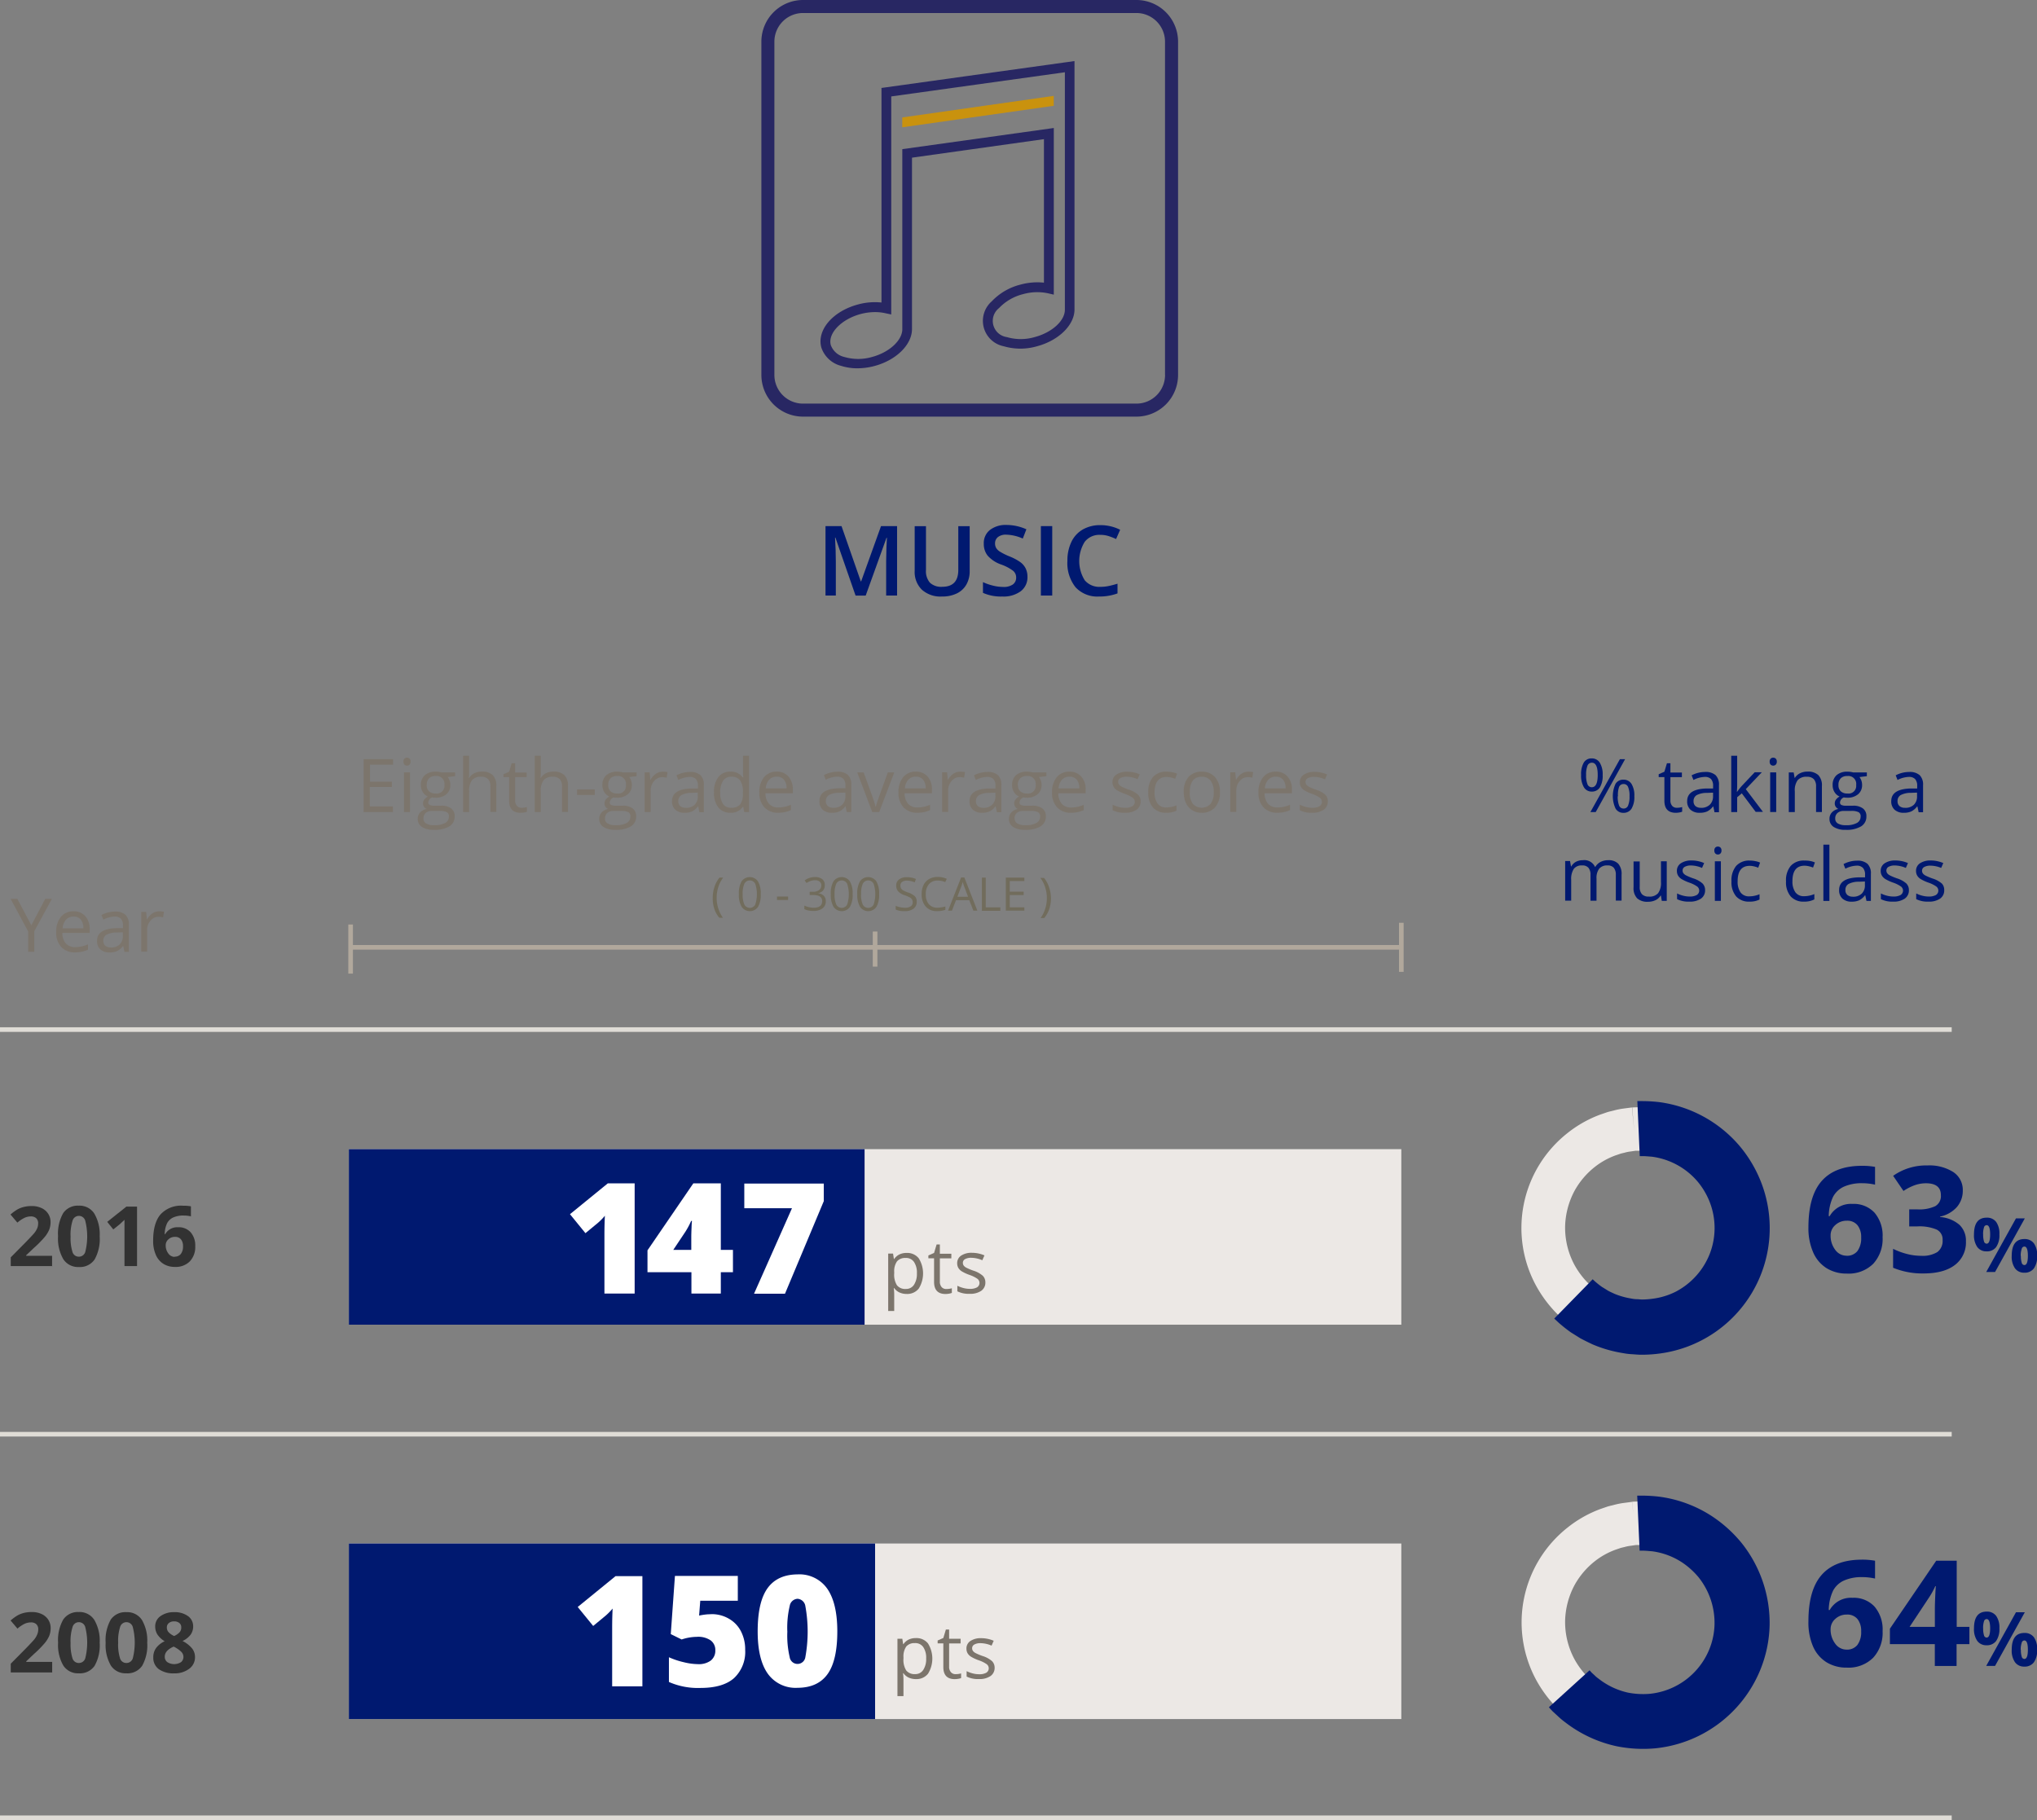 <svg id="Layer_1" data-name="Layer 1" xmlns="http://www.w3.org/2000/svg" width="439.97" height="393.18" viewBox="0 0 439.97 393.18"><rect x="0" y="0" width="439.97" height="393.18" fill="#808080" stroke="none"/><defs><style>.cls-1{fill:#001970;}.cls-2{fill:#7c756c;}.cls-3{fill:#323232;}.cls-4{fill:#ece8e5;}.cls-5{fill:#716c5c;}.cls-6,.cls-7{fill:none;stroke-miterlimit:10;}.cls-6{stroke:#b1a89c;}.cls-7{stroke:#dfdcd6;}.cls-8{fill:#282763;}.cls-9{fill:#c9920e;}.cls-10{fill:#fff;}</style></defs><title>homepage-feature-left</title><path class="cls-1" d="M184.79,128.65l-4.35-12.52h-0.08q0.17,2.79.17,5.23v7.29h-2.23v-15h3.46l4.16,11.93H186l4.29-11.93h3.47v15h-2.36v-7.41q0-1.12.06-2.91t0.1-2.17h-0.08l-4.5,12.5h-2.16Z"/><path class="cls-1" d="M209.44,113.66v9.7a5.76,5.76,0,0,1-.71,2.91,4.75,4.75,0,0,1-2.06,1.92,7.16,7.16,0,0,1-3.22.67,6,6,0,0,1-4.34-1.48,5.34,5.34,0,0,1-1.55-4.06v-9.66H200v9.48a3.79,3.79,0,0,0,.86,2.74,3.55,3.55,0,0,0,2.65.88q3.47,0,3.47-3.64v-9.46h2.45Z"/><path class="cls-1" d="M221.92,124.58a3.77,3.77,0,0,1-1.45,3.14,6.29,6.29,0,0,1-4,1.14,9.52,9.52,0,0,1-4.16-.79v-2.32a11.32,11.32,0,0,0,2.18.76,9.24,9.24,0,0,0,2.15.28,3.42,3.42,0,0,0,2.15-.55,1.81,1.81,0,0,0,.69-1.49,1.86,1.86,0,0,0-.64-1.43,9.57,9.57,0,0,0-2.62-1.38,6.94,6.94,0,0,1-2.89-1.9,4,4,0,0,1-.84-2.56,3.59,3.59,0,0,1,1.33-3,5.53,5.53,0,0,1,3.58-1.08,10.51,10.51,0,0,1,4.29.94l-0.78,2a9.36,9.36,0,0,0-3.57-.84,2.74,2.74,0,0,0-1.8.52,1.7,1.7,0,0,0-.62,1.37,1.93,1.93,0,0,0,.25,1,2.51,2.51,0,0,0,.81.78,13.7,13.7,0,0,0,2,1,11.11,11.11,0,0,1,2.42,1.28,3.77,3.77,0,0,1,1.13,1.34A4,4,0,0,1,221.92,124.58Z"/><path class="cls-1" d="M224.82,128.65v-15h2.45v15h-2.45Z"/><path class="cls-1" d="M237.61,115.54a4,4,0,0,0-3.32,1.5,7.86,7.86,0,0,0,0,8.31,4.11,4.11,0,0,0,3.37,1.42,8.82,8.82,0,0,0,1.85-.19q0.89-.19,1.86-0.49v2.1a11.25,11.25,0,0,1-4,.67,6.39,6.39,0,0,1-5.06-2,8.34,8.34,0,0,1-1.76-5.71,9.21,9.21,0,0,1,.86-4.09,6.11,6.11,0,0,1,2.48-2.69,7.49,7.49,0,0,1,3.8-.93,9.44,9.44,0,0,1,4.25,1l-0.88,2a13.13,13.13,0,0,0-1.6-.63A5.79,5.79,0,0,0,237.61,115.54Z"/><path class="cls-2" d="M84.91,175.42H78.54V164h6.37v1.18h-5v3.68h4.73V170H79.87v4.2h5v1.19Z"/><path class="cls-2" d="M87.14,164.53a0.86,0.86,0,0,1,.22-0.65,0.81,0.81,0,0,1,1.09,0,0.84,0.84,0,0,1,.23.65,0.86,0.86,0,0,1-.23.65,0.76,0.76,0,0,1-.54.21,0.75,0.75,0,0,1-.55-0.21A0.88,0.88,0,0,1,87.14,164.53Zm1.41,10.88h-1.3v-8.56h1.3v8.56Z"/><path class="cls-2" d="M98.3,166.85v0.82l-1.59.19a2.79,2.79,0,0,1,.56,1.71,2.53,2.53,0,0,1-.86,2,3.47,3.47,0,0,1-2.36.75,3.94,3.94,0,0,1-.72-0.06,1.28,1.28,0,0,0-.83,1.1,0.56,0.56,0,0,0,.29.52,2.11,2.11,0,0,0,1,.17h1.52a3.39,3.39,0,0,1,2.14.59,2,2,0,0,1,.75,1.7,2.43,2.43,0,0,1-1.14,2.17,6.11,6.11,0,0,1-3.33.75,4.55,4.55,0,0,1-2.59-.62,2,2,0,0,1-.91-1.77,2,2,0,0,1,.5-1.35,2.54,2.54,0,0,1,1.41-.77,1.36,1.36,0,0,1-.55-0.46,1.22,1.22,0,0,1-.22-0.73,1.38,1.38,0,0,1,.25-0.82,2.63,2.63,0,0,1,.79-0.68,2.31,2.31,0,0,1-1.08-.93,2.73,2.73,0,0,1-.42-1.5,2.77,2.77,0,0,1,.84-2.17,3.44,3.44,0,0,1,2.39-.76,4.33,4.33,0,0,1,1.21.16h3Zm-6.83,10a1.16,1.16,0,0,0,.59,1.05,3.24,3.24,0,0,0,1.68.36,4.69,4.69,0,0,0,2.42-.49,1.5,1.5,0,0,0,.79-1.32,1,1,0,0,0-.43-1,3.34,3.34,0,0,0-1.62-.27H93.34a2,2,0,0,0-1.37.42A1.51,1.51,0,0,0,91.47,176.85Zm0.7-7.26a1.74,1.74,0,0,0,.51,1.36,2,2,0,0,0,1.41.46,1.65,1.65,0,0,0,1.9-1.84,1.7,1.7,0,0,0-1.92-1.93,1.9,1.9,0,0,0-1.41.49A2,2,0,0,0,92.18,169.6Z"/><path class="cls-2" d="M105.92,175.42v-5.54a2.24,2.24,0,0,0-.48-1.56,1.94,1.94,0,0,0-1.49-.52,2.44,2.44,0,0,0-2,.73,3.72,3.72,0,0,0-.62,2.41v4.48h-1.3V163.26h1.3v3.68a8,8,0,0,1-.06,1.1h0.08a2.64,2.64,0,0,1,1.09-1,3.54,3.54,0,0,1,1.61-.36,3.3,3.3,0,0,1,2.36.75,3.14,3.14,0,0,1,.79,2.37v5.59h-1.3Z"/><path class="cls-2" d="M112.64,174.5a4.26,4.26,0,0,0,.66-0.05,4.42,4.42,0,0,0,.51-0.11v1a2.41,2.41,0,0,1-.62.17,4.7,4.7,0,0,1-.74.07q-2.48,0-2.48-2.62v-5.09h-1.23v-0.62l1.23-.54,0.55-1.83h0.75v2h2.48v1h-2.48v5a1.73,1.73,0,0,0,.37,1.19A1.28,1.28,0,0,0,112.64,174.5Z"/><path class="cls-2" d="M121.39,175.42v-5.54a2.24,2.24,0,0,0-.48-1.56,1.94,1.94,0,0,0-1.49-.52,2.44,2.44,0,0,0-2,.73,3.72,3.72,0,0,0-.62,2.41v4.48h-1.3V163.26h1.3v3.68a8,8,0,0,1-.06,1.1h0.08a2.64,2.64,0,0,1,1.09-1,3.54,3.54,0,0,1,1.61-.36,3.3,3.3,0,0,1,2.36.75,3.14,3.14,0,0,1,.79,2.37v5.59h-1.3Z"/><path class="cls-2" d="M124.63,171.72v-1.19h3.84v1.19h-3.84Z"/><path class="cls-2" d="M137.5,166.85v0.82l-1.59.19a2.79,2.79,0,0,1,.56,1.71,2.53,2.53,0,0,1-.86,2,3.47,3.47,0,0,1-2.36.75,3.94,3.94,0,0,1-.72-0.06,1.28,1.28,0,0,0-.83,1.1,0.56,0.56,0,0,0,.29.52,2.11,2.11,0,0,0,1,.17h1.52a3.39,3.39,0,0,1,2.14.59,2,2,0,0,1,.75,1.7,2.43,2.43,0,0,1-1.14,2.17,6.11,6.11,0,0,1-3.33.75,4.55,4.55,0,0,1-2.59-.62,2,2,0,0,1-.91-1.77,2,2,0,0,1,.5-1.35,2.54,2.54,0,0,1,1.41-.77,1.36,1.36,0,0,1-.55-0.46,1.22,1.22,0,0,1-.22-0.73,1.38,1.38,0,0,1,.25-0.82,2.63,2.63,0,0,1,.79-0.68,2.31,2.31,0,0,1-1.08-.93,2.73,2.73,0,0,1-.42-1.5,2.77,2.77,0,0,1,.84-2.17,3.44,3.44,0,0,1,2.39-.76,4.33,4.33,0,0,1,1.21.16h3Zm-6.83,10a1.16,1.16,0,0,0,.59,1.05,3.24,3.24,0,0,0,1.68.36,4.69,4.69,0,0,0,2.42-.49,1.5,1.5,0,0,0,.79-1.32,1,1,0,0,0-.43-1,3.34,3.34,0,0,0-1.62-.27h-1.55a2,2,0,0,0-1.37.42A1.51,1.51,0,0,0,130.68,176.85Zm0.7-7.26a1.74,1.74,0,0,0,.51,1.36,2,2,0,0,0,1.41.46,1.65,1.65,0,0,0,1.9-1.84,1.7,1.7,0,0,0-1.92-1.93,1.9,1.9,0,0,0-1.41.49A2,2,0,0,0,131.38,169.6Z"/><path class="cls-2" d="M143.17,166.7a5.07,5.07,0,0,1,1,.09L144,168a4.42,4.42,0,0,0-.94-0.12,2.28,2.28,0,0,0-1.78.84,3.08,3.08,0,0,0-.74,2.1v4.59h-1.3v-8.56h1.07l0.15,1.59h0.06a3.75,3.75,0,0,1,1.15-1.29A2.59,2.59,0,0,1,143.17,166.7Z"/><path class="cls-2" d="M151.06,175.42l-0.26-1.22h-0.06a3.6,3.6,0,0,1-1.28,1.09,3.9,3.9,0,0,1-1.59.29,2.86,2.86,0,0,1-2-.66,2.39,2.39,0,0,1-.72-1.87q0-2.59,4.15-2.72l1.45,0v-0.53a2.17,2.17,0,0,0-.43-1.49,1.78,1.78,0,0,0-1.39-.48,5.65,5.65,0,0,0-2.42.66l-0.4-1a6.23,6.23,0,0,1,2.9-.73,3.26,3.26,0,0,1,2.27.68,2.84,2.84,0,0,1,.74,2.18v5.84h-1Zm-2.93-.91a2.63,2.63,0,0,0,1.9-.66,2.46,2.46,0,0,0,.69-1.86v-0.77l-1.3.05a4.71,4.71,0,0,0-2.23.48,1.45,1.45,0,0,0-.68,1.32,1.34,1.34,0,0,0,.43,1.07A1.77,1.77,0,0,0,148.13,174.5Z"/><path class="cls-2" d="M160.52,174.27h-0.07a3,3,0,0,1-2.69,1.3,3.18,3.18,0,0,1-2.61-1.15,5.06,5.06,0,0,1-.93-3.27,5.14,5.14,0,0,1,.94-3.29,3.16,3.16,0,0,1,2.61-1.17,3.11,3.11,0,0,1,2.67,1.27h0.1l-0.05-.62,0-.6v-3.48h1.3v12.16h-1.05Zm-2.59.22a2.36,2.36,0,0,0,1.93-.72,3.65,3.65,0,0,0,.6-2.33v-0.27a4.3,4.3,0,0,0-.61-2.6,2.3,2.3,0,0,0-1.93-.78,2,2,0,0,0-1.75.89,4.41,4.41,0,0,0-.61,2.5,4.23,4.23,0,0,0,.6,2.48A2,2,0,0,0,157.93,174.49Z"/><path class="cls-2" d="M168.11,175.57a3.93,3.93,0,0,1-3-1.16,4.48,4.48,0,0,1-1.1-3.21,5,5,0,0,1,1-3.29,3.39,3.39,0,0,1,2.74-1.22,3.23,3.23,0,0,1,2.55,1.06,4.06,4.06,0,0,1,.94,2.79v0.82h-5.9a3.4,3.4,0,0,0,.76,2.29,2.64,2.64,0,0,0,2,.78,6.9,6.9,0,0,0,2.73-.58V175a6.86,6.86,0,0,1-1.3.43A7.31,7.31,0,0,1,168.11,175.57Zm-0.35-7.79a2.12,2.12,0,0,0-1.64.67,3.1,3.1,0,0,0-.72,1.86h4.48a2.85,2.85,0,0,0-.55-1.88A1.92,1.92,0,0,0,167.76,167.78Z"/><path class="cls-2" d="M182.89,175.42l-0.26-1.22h-0.06a3.6,3.6,0,0,1-1.28,1.09,3.9,3.9,0,0,1-1.59.29,2.86,2.86,0,0,1-2-.66A2.39,2.39,0,0,1,177,173q0-2.59,4.15-2.72l1.45,0v-0.53a2.17,2.17,0,0,0-.43-1.49,1.78,1.78,0,0,0-1.39-.48,5.65,5.65,0,0,0-2.42.66l-0.4-1a6.23,6.23,0,0,1,2.9-.73,3.26,3.26,0,0,1,2.27.68,2.84,2.84,0,0,1,.74,2.18v5.84h-1ZM180,174.5a2.63,2.63,0,0,0,1.9-.66,2.46,2.46,0,0,0,.69-1.86v-0.77l-1.3.05a4.71,4.71,0,0,0-2.23.48,1.45,1.45,0,0,0-.68,1.32,1.34,1.34,0,0,0,.43,1.07A1.77,1.77,0,0,0,180,174.5Z"/><path class="cls-2" d="M188.4,175.42l-3.25-8.56h1.39l1.84,5.08a24,24,0,0,1,.73,2.31h0.06a17.53,17.53,0,0,1,.54-1.71q0.46-1.3,2.05-5.68h1.39l-3.25,8.56H188.4Z"/><path class="cls-2" d="M198.16,175.57a3.93,3.93,0,0,1-3-1.16,4.48,4.48,0,0,1-1.1-3.21,5,5,0,0,1,1-3.29,3.39,3.39,0,0,1,2.74-1.22,3.23,3.23,0,0,1,2.55,1.06,4.06,4.06,0,0,1,.94,2.79v0.82h-5.9a3.4,3.4,0,0,0,.76,2.29,2.64,2.64,0,0,0,2,.78,6.9,6.9,0,0,0,2.73-.58V175a6.86,6.86,0,0,1-1.3.43A7.31,7.31,0,0,1,198.16,175.57Zm-0.35-7.79a2.12,2.12,0,0,0-1.64.67,3.1,3.1,0,0,0-.72,1.86h4.48a2.85,2.85,0,0,0-.55-1.88A1.92,1.92,0,0,0,197.81,167.78Z"/><path class="cls-2" d="M207.43,166.7a5.07,5.07,0,0,1,1,.09l-0.18,1.2a4.42,4.42,0,0,0-.94-0.12,2.28,2.28,0,0,0-1.78.84,3.08,3.08,0,0,0-.74,2.1v4.59h-1.3v-8.56h1.07l0.15,1.59h0.06a3.75,3.75,0,0,1,1.15-1.29A2.59,2.59,0,0,1,207.43,166.7Z"/><path class="cls-2" d="M215.32,175.42l-0.26-1.22H215a3.6,3.6,0,0,1-1.28,1.09,3.9,3.9,0,0,1-1.59.29,2.86,2.86,0,0,1-2-.66,2.39,2.39,0,0,1-.72-1.87q0-2.59,4.15-2.72l1.45,0v-0.53a2.17,2.17,0,0,0-.43-1.49,1.78,1.78,0,0,0-1.39-.48,5.65,5.65,0,0,0-2.42.66l-0.4-1a6.23,6.23,0,0,1,2.9-.73,3.26,3.26,0,0,1,2.27.68,2.84,2.84,0,0,1,.74,2.18v5.84h-1Zm-2.93-.91a2.63,2.63,0,0,0,1.9-.66A2.46,2.46,0,0,0,215,172v-0.77l-1.3.05a4.71,4.71,0,0,0-2.23.48,1.45,1.45,0,0,0-.68,1.32,1.34,1.34,0,0,0,.43,1.07A1.77,1.77,0,0,0,212.39,174.5Z"/><path class="cls-2" d="M226,166.85v0.82l-1.59.19a2.79,2.79,0,0,1,.56,1.71,2.53,2.53,0,0,1-.86,2,3.47,3.47,0,0,1-2.36.75,3.94,3.94,0,0,1-.72-0.06,1.28,1.28,0,0,0-.83,1.1,0.56,0.56,0,0,0,.29.52,2.11,2.11,0,0,0,1,.17H223a3.39,3.39,0,0,1,2.14.59,2,2,0,0,1,.75,1.7,2.43,2.43,0,0,1-1.14,2.17,6.11,6.11,0,0,1-3.33.75,4.55,4.55,0,0,1-2.59-.62,2,2,0,0,1-.91-1.77,2,2,0,0,1,.5-1.35,2.54,2.54,0,0,1,1.41-.77,1.36,1.36,0,0,1-.55-0.46,1.22,1.22,0,0,1-.22-0.73,1.38,1.38,0,0,1,.25-0.82,2.63,2.63,0,0,1,.79-0.68,2.31,2.31,0,0,1-1.08-.93,2.73,2.73,0,0,1-.42-1.5,2.77,2.77,0,0,1,.84-2.17,3.44,3.44,0,0,1,2.39-.76,4.33,4.33,0,0,1,1.21.16h3Zm-6.83,10a1.16,1.16,0,0,0,.59,1.05,3.24,3.24,0,0,0,1.68.36,4.69,4.69,0,0,0,2.42-.49,1.5,1.5,0,0,0,.79-1.32,1,1,0,0,0-.43-1,3.34,3.34,0,0,0-1.62-.27H221a2,2,0,0,0-1.37.42A1.51,1.51,0,0,0,219.13,176.85Zm0.7-7.26a1.74,1.74,0,0,0,.51,1.36,2,2,0,0,0,1.41.46,1.65,1.65,0,0,0,1.9-1.84,1.7,1.7,0,0,0-1.92-1.93,1.9,1.9,0,0,0-1.41.49A2,2,0,0,0,219.83,169.6Z"/><path class="cls-2" d="M231.33,175.57a3.93,3.93,0,0,1-3-1.16,4.48,4.48,0,0,1-1.1-3.21,5,5,0,0,1,1-3.29A3.39,3.39,0,0,1,231,166.7a3.23,3.23,0,0,1,2.55,1.06,4.06,4.06,0,0,1,.94,2.79v0.82h-5.9a3.4,3.4,0,0,0,.76,2.29,2.64,2.64,0,0,0,2,.78,6.9,6.9,0,0,0,2.73-.58V175a6.86,6.86,0,0,1-1.3.43A7.31,7.31,0,0,1,231.33,175.57ZM231,167.78a2.12,2.12,0,0,0-1.64.67,3.1,3.1,0,0,0-.72,1.86h4.48a2.85,2.85,0,0,0-.55-1.88A1.92,1.92,0,0,0,231,167.78Z"/><path class="cls-2" d="M246.37,173.08a2.15,2.15,0,0,1-.89,1.84,4.19,4.19,0,0,1-2.5.65,5.44,5.44,0,0,1-2.66-.54v-1.2a6.45,6.45,0,0,0,1.32.49,5.54,5.54,0,0,0,1.36.18,3.1,3.1,0,0,0,1.56-.32,1.12,1.12,0,0,0,.11-1.84,6.8,6.8,0,0,0-1.69-.84,9.18,9.18,0,0,1-1.7-.78,2.32,2.32,0,0,1-.75-0.75,2,2,0,0,1-.25-1,1.92,1.92,0,0,1,.85-1.65,4,4,0,0,1,2.34-.61,6.83,6.83,0,0,1,2.7.56l-0.46,1.05a6.2,6.2,0,0,0-2.34-.53,2.69,2.69,0,0,0-1.39.29,0.89,0.89,0,0,0-.47.8,1,1,0,0,0,.18.59,1.74,1.74,0,0,0,.57.46,12.82,12.82,0,0,0,1.5.63,5.6,5.6,0,0,1,2.06,1.12A2,2,0,0,1,246.37,173.08Z"/><path class="cls-2" d="M251.9,175.57a3.66,3.66,0,0,1-2.88-1.14,4.71,4.71,0,0,1-1-3.24,4.85,4.85,0,0,1,1-3.32A3.73,3.73,0,0,1,252,166.7a5.83,5.83,0,0,1,1.23.13,4,4,0,0,1,1,.31l-0.4,1.1a6,6,0,0,0-.94-0.29,4.18,4.18,0,0,0-.9-0.11q-2.61,0-2.61,3.33a4,4,0,0,0,.64,2.42,2.22,2.22,0,0,0,1.89.84,5.77,5.77,0,0,0,2.2-.46v1.15A4.68,4.68,0,0,1,251.9,175.57Z"/><path class="cls-2" d="M263.49,171.13a4.72,4.72,0,0,1-1.05,3.27,3.72,3.72,0,0,1-2.91,1.18,3.86,3.86,0,0,1-2-.54,3.56,3.56,0,0,1-1.37-1.55,5.39,5.39,0,0,1-.48-2.36,4.71,4.71,0,0,1,1-3.26,3.7,3.7,0,0,1,2.91-1.17,3.62,3.62,0,0,1,2.86,1.2A4.7,4.7,0,0,1,263.49,171.13Zm-6.52,0a4.06,4.06,0,0,0,.66,2.5,2.6,2.6,0,0,0,3.86,0,4,4,0,0,0,.66-2.5,4,4,0,0,0-.66-2.48,2.32,2.32,0,0,0-1.95-.85,2.28,2.28,0,0,0-1.92.84A4,4,0,0,0,257,171.13Z"/><path class="cls-2" d="M269.67,166.7a5.07,5.07,0,0,1,1,.09l-0.18,1.2a4.42,4.42,0,0,0-.94-0.12,2.28,2.28,0,0,0-1.78.84,3.08,3.08,0,0,0-.74,2.1v4.59h-1.3v-8.56h1.07l0.15,1.59H267a3.75,3.75,0,0,1,1.15-1.29A2.59,2.59,0,0,1,269.67,166.7Z"/><path class="cls-2" d="M275.91,175.57a3.93,3.93,0,0,1-3-1.16,4.48,4.48,0,0,1-1.1-3.21,5,5,0,0,1,1-3.29,3.39,3.39,0,0,1,2.74-1.22,3.23,3.23,0,0,1,2.55,1.06,4.06,4.06,0,0,1,.94,2.79v0.82h-5.9a3.4,3.4,0,0,0,.76,2.29,2.64,2.64,0,0,0,2,.78,6.9,6.9,0,0,0,2.73-.58V175a6.86,6.86,0,0,1-1.3.43A7.31,7.31,0,0,1,275.91,175.57Zm-0.35-7.79a2.12,2.12,0,0,0-1.64.67,3.1,3.1,0,0,0-.72,1.86h4.48a2.85,2.85,0,0,0-.55-1.88A1.92,1.92,0,0,0,275.56,167.78Z"/><path class="cls-2" d="M286.79,173.08a2.15,2.15,0,0,1-.89,1.84,4.19,4.19,0,0,1-2.5.65,5.44,5.44,0,0,1-2.66-.54v-1.2a6.45,6.45,0,0,0,1.32.49,5.54,5.54,0,0,0,1.36.18,3.1,3.1,0,0,0,1.56-.32,1.12,1.12,0,0,0,.11-1.84,6.8,6.8,0,0,0-1.69-.84,9.18,9.18,0,0,1-1.7-.78A2.32,2.32,0,0,1,281,170a2,2,0,0,1-.25-1,1.92,1.92,0,0,1,.85-1.65,4,4,0,0,1,2.34-.61,6.83,6.83,0,0,1,2.7.56l-0.46,1.05a6.2,6.2,0,0,0-2.34-.53,2.69,2.69,0,0,0-1.39.29,0.89,0.89,0,0,0-.47.8,1,1,0,0,0,.18.59,1.74,1.74,0,0,0,.57.46,12.82,12.82,0,0,0,1.5.63,5.6,5.6,0,0,1,2.06,1.12A2,2,0,0,1,286.79,173.08Z"/><path class="cls-2" d="M6.77,199.88l3-5.71h1.44l-3.81,7v4.43H6.09v-4.37l-3.8-7.06H3.74Z"/><path class="cls-2" d="M16.24,205.74a3.93,3.93,0,0,1-3-1.16,4.48,4.48,0,0,1-1.1-3.21,5,5,0,0,1,1-3.29,3.39,3.39,0,0,1,2.74-1.22,3.23,3.23,0,0,1,2.55,1.06,4.06,4.06,0,0,1,.94,2.79v0.82h-5.9a3.39,3.39,0,0,0,.76,2.29,2.64,2.64,0,0,0,2,.78A6.91,6.91,0,0,0,19,204v1.16a6.92,6.92,0,0,1-1.3.43A7.31,7.31,0,0,1,16.24,205.74ZM15.89,198a2.12,2.12,0,0,0-1.64.67,3.09,3.09,0,0,0-.72,1.86H18a2.85,2.85,0,0,0-.55-1.88A1.92,1.92,0,0,0,15.89,198Z"/><path class="cls-2" d="M26.87,205.59l-0.26-1.22H26.55a3.61,3.61,0,0,1-1.28,1.09,3.91,3.91,0,0,1-1.59.29,2.86,2.86,0,0,1-2-.66,2.39,2.39,0,0,1-.72-1.87q0-2.59,4.15-2.72l1.45,0v-0.53a2.17,2.17,0,0,0-.43-1.49,1.78,1.78,0,0,0-1.39-.48,5.65,5.65,0,0,0-2.42.66l-0.4-1a6.06,6.06,0,0,1,1.39-.54,6,6,0,0,1,1.51-.2,3.26,3.26,0,0,1,2.27.68,2.84,2.84,0,0,1,.74,2.18v5.84h-1Zm-2.93-.91a2.63,2.63,0,0,0,1.9-.66,2.46,2.46,0,0,0,.69-1.86v-0.77l-1.3.05a4.71,4.71,0,0,0-2.23.48,1.45,1.45,0,0,0-.68,1.32,1.34,1.34,0,0,0,.43,1.07A1.77,1.77,0,0,0,23.94,204.67Z"/><path class="cls-2" d="M34.41,196.87a5.08,5.08,0,0,1,1,.09l-0.18,1.2a4.42,4.42,0,0,0-.94-0.12,2.28,2.28,0,0,0-1.78.84,3.08,3.08,0,0,0-.74,2.1v4.59H30.5V197h1.07l0.15,1.59h0.06a3.75,3.75,0,0,1,1.15-1.29A2.58,2.58,0,0,1,34.41,196.87Z"/><path class="cls-3" d="M11.32,361.28h-9v-1.89l3.23-3.26q1.43-1.47,1.87-2A4.48,4.48,0,0,0,8.07,353a2.67,2.67,0,0,0,.19-1,1.46,1.46,0,0,0-.43-1.15,1.65,1.65,0,0,0-1.14-.38,3.27,3.27,0,0,0-1.45.34,7.48,7.48,0,0,0-1.47,1l-1.48-1.75a9.63,9.63,0,0,1,1.57-1.14,5.78,5.78,0,0,1,1.36-.51,7,7,0,0,1,1.65-.18,4.89,4.89,0,0,1,2.13.44,3.39,3.39,0,0,1,1.43,1.23,3.27,3.27,0,0,1,.51,1.81,4.43,4.43,0,0,1-.31,1.67,6.4,6.4,0,0,1-1,1.6,23.65,23.65,0,0,1-2.31,2.33l-1.65,1.56V359h5.6v2.29Z"/><path class="cls-3" d="M21.53,354.85a9,9,0,0,1-1.1,5,3.83,3.83,0,0,1-3.4,1.62,3.78,3.78,0,0,1-3.35-1.67,8.83,8.83,0,0,1-1.13-4.93,9,9,0,0,1,1.1-5A3.81,3.81,0,0,1,17,348.23a3.79,3.79,0,0,1,3.36,1.69A8.85,8.85,0,0,1,21.53,354.85Zm-6.28,0a10,10,0,0,0,.41,3.39,1.41,1.41,0,0,0,1.38,1,1.43,1.43,0,0,0,1.37-1,13.73,13.73,0,0,0,0-6.77,1.42,1.42,0,0,0-2.74,0A10,10,0,0,0,15.24,354.85Z"/><path class="cls-3" d="M31.8,354.85a9,9,0,0,1-1.1,5,3.83,3.83,0,0,1-3.4,1.62,3.78,3.78,0,0,1-3.35-1.67,8.83,8.83,0,0,1-1.13-4.93,9,9,0,0,1,1.1-5,3.81,3.81,0,0,1,3.38-1.61,3.79,3.79,0,0,1,3.36,1.69A8.85,8.85,0,0,1,31.8,354.85Zm-6.28,0a10,10,0,0,0,.41,3.39,1.41,1.41,0,0,0,1.38,1,1.43,1.43,0,0,0,1.37-1,13.73,13.73,0,0,0,0-6.77,1.42,1.42,0,0,0-2.74,0A10,10,0,0,0,25.52,354.85Z"/><path class="cls-3" d="M37.59,348.26a4.87,4.87,0,0,1,3,.84,2.68,2.68,0,0,1,1.13,2.26,3,3,0,0,1-.54,1.75,4.64,4.64,0,0,1-1.76,1.38,6.23,6.23,0,0,1,2.07,1.61,3,3,0,0,1,.63,1.84,3.06,3.06,0,0,1-1.24,2.54,5.17,5.17,0,0,1-3.26,1,5.44,5.44,0,0,1-3.31-.9,3,3,0,0,1-1.2-2.54,3.37,3.37,0,0,1,.58-2,4.85,4.85,0,0,1,1.88-1.5A4.82,4.82,0,0,1,34,353.08a3.25,3.25,0,0,1-.48-1.73,2.66,2.66,0,0,1,1.14-2.23A4.86,4.86,0,0,1,37.59,348.26Zm-2,9.6a1.42,1.42,0,0,0,.53,1.18,2.76,2.76,0,0,0,3,0,1.45,1.45,0,0,0,.5-1.15,1.57,1.57,0,0,0-.5-1.1,6.38,6.38,0,0,0-1.61-1.09Q35.59,356.54,35.59,357.86Zm2-7.61a1.69,1.69,0,0,0-1.12.36,1.18,1.18,0,0,0-.43,1,1.46,1.46,0,0,0,.34.94,3.72,3.72,0,0,0,1.23.86,3.43,3.43,0,0,0,1.2-.83,1.5,1.5,0,0,0,.34-1,1.16,1.16,0,0,0-.44-1A1.74,1.74,0,0,0,37.58,350.25Z"/><path class="cls-3" d="M11.32,273.5h-9v-1.89l3.23-3.26q1.43-1.47,1.87-2a4.48,4.48,0,0,0,.63-1.05,2.67,2.67,0,0,0,.19-1,1.46,1.46,0,0,0-.43-1.15,1.65,1.65,0,0,0-1.14-.38,3.27,3.27,0,0,0-1.45.34,7.48,7.48,0,0,0-1.47,1l-1.48-1.75a9.63,9.63,0,0,1,1.57-1.14,5.77,5.77,0,0,1,1.36-.51,7,7,0,0,1,1.65-.18,4.89,4.89,0,0,1,2.13.44,3.39,3.39,0,0,1,1.43,1.23,3.27,3.27,0,0,1,.51,1.81,4.43,4.43,0,0,1-.31,1.67,6.39,6.39,0,0,1-1,1.59,23.64,23.64,0,0,1-2.31,2.33l-1.65,1.56v0.12h5.6v2.29Z"/><path class="cls-3" d="M21.53,267.08a9,9,0,0,1-1.1,5,3.83,3.83,0,0,1-3.4,1.62A3.78,3.78,0,0,1,13.67,272a8.83,8.83,0,0,1-1.13-4.93,9,9,0,0,1,1.1-5A3.81,3.81,0,0,1,17,260.45a3.79,3.79,0,0,1,3.36,1.69A8.85,8.85,0,0,1,21.53,267.08Zm-6.28,0a10,10,0,0,0,.41,3.39,1.41,1.41,0,0,0,1.38,1,1.43,1.43,0,0,0,1.37-1,13.73,13.73,0,0,0,0-6.77,1.42,1.42,0,0,0-2.74,0A10,10,0,0,0,15.24,267.08Z"/><path class="cls-3" d="M29.6,273.5H26.89v-7.44l0-1.22,0-1.34q-0.68.68-.94,0.89l-1.48,1.19-1.31-1.63,4.14-3.3H29.6V273.5Z"/><path class="cls-3" d="M33.08,268q0-3.81,1.61-5.68a6,6,0,0,1,4.83-1.86,8.76,8.76,0,0,1,1.72.13v2.17a7,7,0,0,0-1.55-.18,5.31,5.31,0,0,0-2.28.42,2.84,2.84,0,0,0-1.32,1.25,5.73,5.73,0,0,0-.52,2.35h0.11a3,3,0,0,1,2.79-1.49,3.45,3.45,0,0,1,2.7,1.08,4.3,4.3,0,0,1,1,3A4.49,4.49,0,0,1,41,272.48a4.27,4.27,0,0,1-3.22,1.2,4.6,4.6,0,0,1-2.48-.66,4.28,4.28,0,0,1-1.63-1.92A7.33,7.33,0,0,1,33.08,268Zm4.64,3.46a1.61,1.61,0,0,0,1.34-.58,2.62,2.62,0,0,0,.47-1.67,2.3,2.3,0,0,0-.44-1.48,1.59,1.59,0,0,0-1.31-.54,2,2,0,0,0-1.41.54,1.65,1.65,0,0,0-.58,1.25,2.83,2.83,0,0,0,.55,1.77A1.68,1.68,0,0,0,37.72,271.51Z"/><rect class="cls-4" x="75.35" y="333.43" width="227.32" height="37.92"/><rect class="cls-1" x="75.35" y="333.43" width="113.66" height="37.92"/><rect class="cls-4" x="75.35" y="248.24" width="227.32" height="37.92"/><rect class="cls-1" x="75.35" y="248.24" width="111.39" height="37.92"/><path class="cls-5" d="M153.94,194a7.56,7.56,0,0,1,.38-2.42,6,6,0,0,1,1.09-2h0.79a6.88,6.88,0,0,0-1.06,2.07,7.7,7.7,0,0,0-.35,2.32,7.41,7.41,0,0,0,.36,2.29,7.1,7.1,0,0,0,1,2h-0.78a5.76,5.76,0,0,1-1.09-1.94A7.37,7.37,0,0,1,153.94,194Z"/><path class="cls-5" d="M164.31,193.14a5.21,5.21,0,0,1-.58,2.76,2.15,2.15,0,0,1-3.54,0,5.11,5.11,0,0,1-.6-2.74,5.21,5.21,0,0,1,.58-2.77,2.16,2.16,0,0,1,3.54,0A5.09,5.09,0,0,1,164.31,193.14Zm-3.9,0a5.23,5.23,0,0,0,.37,2.27,1.32,1.32,0,0,0,2.34,0,7.18,7.18,0,0,0,0-4.51,1.32,1.32,0,0,0-2.34,0A5.19,5.19,0,0,0,160.41,193.14Z"/><path class="cls-5" d="M167.82,194.41v-0.74h2.4v0.74h-2.4Z"/><path class="cls-5" d="M178.14,191.26a1.63,1.63,0,0,1-.38,1.12,1.92,1.92,0,0,1-1.09.58v0a2,2,0,0,1,1.27.55,1.61,1.61,0,0,1,.42,1.15,1.87,1.87,0,0,1-.71,1.57,3.22,3.22,0,0,1-2,.55,5.86,5.86,0,0,1-1-.09,3.55,3.55,0,0,1-.92-0.3v-0.77a4.68,4.68,0,0,0,2,.47q1.85,0,1.85-1.45,0-1.3-2-1.3h-0.7v-0.7h0.71a2.14,2.14,0,0,0,1.32-.37,1.21,1.21,0,0,0,.49-1,1,1,0,0,0-.36-0.82,1.48,1.48,0,0,0-1-.3,3,3,0,0,0-.88.13,3.94,3.94,0,0,0-.95.47l-0.41-.55a3.43,3.43,0,0,1,1-.54,3.68,3.68,0,0,1,1.21-.2,2.47,2.47,0,0,1,1.62.48A1.6,1.6,0,0,1,178.14,191.26Z"/><path class="cls-5" d="M184.16,193.14a5.21,5.21,0,0,1-.58,2.76,2.15,2.15,0,0,1-3.54,0,5.11,5.11,0,0,1-.6-2.74,5.21,5.21,0,0,1,.58-2.77,2.16,2.16,0,0,1,3.54,0A5.09,5.09,0,0,1,184.16,193.14Zm-3.9,0a5.23,5.23,0,0,0,.37,2.27,1.32,1.32,0,0,0,2.34,0,7.18,7.18,0,0,0,0-4.51,1.32,1.32,0,0,0-2.34,0A5.19,5.19,0,0,0,180.26,193.14Z"/><path class="cls-5" d="M189.88,193.14a5.21,5.21,0,0,1-.58,2.76,2.15,2.15,0,0,1-3.54,0,5.11,5.11,0,0,1-.6-2.74,5.21,5.21,0,0,1,.58-2.77,2.16,2.16,0,0,1,3.54,0A5.09,5.09,0,0,1,189.88,193.14Zm-3.9,0a5.23,5.23,0,0,0,.37,2.27,1.32,1.32,0,0,0,2.34,0,7.18,7.18,0,0,0,0-4.51,1.32,1.32,0,0,0-2.34,0A5.19,5.19,0,0,0,186,193.14Z"/><path class="cls-5" d="M198,194.82a1.75,1.75,0,0,1-.68,1.47,3,3,0,0,1-1.86.53,4.64,4.64,0,0,1-2-.33v-0.8a5.16,5.16,0,0,0,1,.29,5,5,0,0,0,1,.11,2.07,2.07,0,0,0,1.25-.31,1,1,0,0,0,.42-0.88,1.13,1.13,0,0,0-.15-0.61,1.38,1.38,0,0,0-.5-0.44,7,7,0,0,0-1.06-.45,3.39,3.39,0,0,1-1.42-.84,1.87,1.87,0,0,1-.43-1.27,1.58,1.58,0,0,1,.62-1.31,2.58,2.58,0,0,1,1.64-.49,4.84,4.84,0,0,1,2,.39l-0.26.72a4.42,4.42,0,0,0-1.72-.37,1.66,1.66,0,0,0-1,.28,0.93,0.93,0,0,0-.37.79,1.2,1.2,0,0,0,.14.61,1.29,1.29,0,0,0,.46.43,5.75,5.75,0,0,0,1,.44,3.94,3.94,0,0,1,1.55.86A1.69,1.69,0,0,1,198,194.82Z"/><path class="cls-5" d="M202.5,190.22a2.33,2.33,0,0,0-1.86.78,3.16,3.16,0,0,0-.68,2.15,3.22,3.22,0,0,0,.66,2.17,2.33,2.33,0,0,0,1.87.76,6.39,6.39,0,0,0,1.7-.27v0.73a5.25,5.25,0,0,1-1.83.28,3.1,3.1,0,0,1-2.43-1,3.94,3.94,0,0,1-.86-2.72,4.29,4.29,0,0,1,.41-1.93,3,3,0,0,1,1.19-1.28,3.61,3.61,0,0,1,1.83-.45,4.42,4.42,0,0,1,2,.41l-0.35.71A3.78,3.78,0,0,0,202.5,190.22Z"/><path class="cls-5" d="M210.24,196.72l-0.89-2.27h-2.86l-0.88,2.27h-0.84l2.82-7.17h0.7l2.81,7.17h-0.86Zm-1.15-3-0.83-2.21q-0.16-.42-0.33-1a9.33,9.33,0,0,1-.31,1l-0.84,2.21h2.31Z"/><path class="cls-5" d="M212.08,196.72v-7.14h0.83V196h3.15v0.75h-4Z"/><path class="cls-5" d="M221.25,196.72h-4v-7.14h4v0.74H218.1v2.3h3v0.73h-3V196h3.15v0.74Z"/><path class="cls-5" d="M227,194a7.35,7.35,0,0,1-.38,2.39,5.73,5.73,0,0,1-1.09,1.93h-0.78a7,7,0,0,0,1-2,7.43,7.43,0,0,0,.36-2.29,7.7,7.7,0,0,0-.35-2.32,6.88,6.88,0,0,0-1.06-2.07h0.79a6,6,0,0,1,1.09,2A7.61,7.61,0,0,1,227,194Z"/><line class="cls-6" x1="75.35" y1="204.64" x2="302.67" y2="204.64"/><line class="cls-7" y1="309.82" x2="421.55" y2="309.82"/><line class="cls-7" y1="222.41" x2="421.55" y2="222.41"/><line class="cls-7" y1="392.68" x2="421.55" y2="392.68"/><line class="cls-6" x1="75.73" y1="199.71" x2="75.73" y2="210.32"/><line class="cls-6" x1="189.01" y1="201.23" x2="189.01" y2="208.81"/><line class="cls-6" x1="302.67" y1="199.34" x2="302.67" y2="209.94"/><path class="cls-8" d="M245.45,0h-72a9,9,0,0,0-9,9V81a9,9,0,0,0,9,9h72a9,9,0,0,0,9-9V9A9,9,0,0,0,245.45,0Zm6.19,81a6.19,6.19,0,0,1-6.19,6.19h-72A6.19,6.19,0,0,1,167.26,81V9a6.19,6.19,0,0,1,6.19-6.19h72A6.19,6.19,0,0,1,251.63,9V81Z"/><path class="cls-8" d="M190.39,65.35a13.75,13.75,0,0,0-5.07.42c-5.45,1.46-8.93,5.53-7.93,9.27a6.07,6.07,0,0,0,4.31,4,11.32,11.32,0,0,0,3.49.52,14.36,14.36,0,0,0,3.7-.5c4.71-1.26,8.11-4.63,8.09-8v-37l28.5-4v31a13.73,13.73,0,0,0-5.07.42,12.86,12.86,0,0,0-6.21,3.62,5.6,5.6,0,0,0,2.6,9.7,12.86,12.86,0,0,0,7.19,0c4.78-1.28,8.19-4.7,8.09-8.1V13.19L190.39,19V65.35Zm2.11,2.58V20.83L230,15.61V66.82c0.07,2.42-2.74,5-6.53,6a10.73,10.73,0,0,1-6,0,3.53,3.53,0,0,1-1.68-6.28,10.73,10.73,0,0,1,5.19-3,11.26,11.26,0,0,1,5.34-.19l1.29,0.3v-36l-32.72,4.57V71.11c0,2.4-2.79,5-6.53,6a10.73,10.73,0,0,1-6,0,4.06,4.06,0,0,1-2.92-2.58c-0.67-2.51,2.27-5.57,6.43-6.69a12.23,12.23,0,0,1,3.15-.42,9.69,9.69,0,0,1,2.19.24Z"/><polygon class="cls-9" points="227.6 20.71 194.88 25.37 194.88 27.5 227.6 22.85 227.6 20.71"/><path class="cls-1" d="M390.6,350.22q0-6.75,2.85-10t8.54-3.3a15.53,15.53,0,0,1,3,.23V341a12.47,12.47,0,0,0-2.74-.31,9.4,9.4,0,0,0-4,.75,5,5,0,0,0-2.34,2.21,10.13,10.13,0,0,0-.92,4.15h0.2a5.28,5.28,0,0,1,4.93-2.64,6.1,6.1,0,0,1,4.77,1.91,7.6,7.6,0,0,1,1.73,5.29,7.94,7.94,0,0,1-2.05,5.76,7.55,7.55,0,0,1-5.69,2.12,8.15,8.15,0,0,1-4.39-1.17,7.57,7.57,0,0,1-2.89-3.4A13,13,0,0,1,390.6,350.22Zm8.21,6.13a2.85,2.85,0,0,0,2.36-1,4.63,4.63,0,0,0,.82-2.95,4.07,4.07,0,0,0-.77-2.62,2.81,2.81,0,0,0-2.33-1,3.56,3.56,0,0,0-2.5.95,2.91,2.91,0,0,0-1,2.21,5,5,0,0,0,1,3.13A3,3,0,0,0,398.81,356.35Z"/><path class="cls-1" d="M425.34,355.17H422.6v4.71h-4.7v-4.71h-9.7v-3.34l10-14.68h4.43v14.29h2.74v3.73Zm-7.43-3.73v-3.86q0-1,.08-2.8t0.13-2.13H418a17.24,17.24,0,0,1-1.38,2.49l-4.17,6.3h5.47Z"/><path class="cls-1" d="M431.85,351.75a4.45,4.45,0,0,1-.71,2.74,2.45,2.45,0,0,1-2.07.92,2.39,2.39,0,0,1-2-.94,4.43,4.43,0,0,1-.71-2.71q0-3.62,2.74-3.62a2.43,2.43,0,0,1,2.06.94A4.35,4.35,0,0,1,431.85,351.75Zm-3.51,0a4.71,4.71,0,0,0,.18,1.5,0.61,0.61,0,0,0,.57.5q0.76,0,.76-2t-0.76-2a0.61,0.61,0,0,0-.57.49A4.63,4.63,0,0,0,428.33,351.76Zm9-3.47-6.43,11.59H429l6.43-11.59h1.9Zm2.66,8.09a4.43,4.43,0,0,1-.71,2.73,2.45,2.45,0,0,1-2.07.92,2.38,2.38,0,0,1-2-.94,4.41,4.41,0,0,1-.71-2.71q0-3.62,2.74-3.62a2.44,2.44,0,0,1,2.06.94A4.35,4.35,0,0,1,440,356.38Zm-3.51,0a4.71,4.71,0,0,0,.18,1.5,0.62,0.62,0,0,0,.57.5q0.76,0,.76-2t-0.76-2a0.61,0.61,0,0,0-.57.49A4.64,4.64,0,0,0,436.45,356.39Z"/><path class="cls-1" d="M346.16,167.4a4.94,4.94,0,0,1-.6,2.69,2,2,0,0,1-1.75.91,1.92,1.92,0,0,1-1.7-.93,4.91,4.91,0,0,1-.61-2.67,5,5,0,0,1,.58-2.67,1.92,1.92,0,0,1,1.72-.9,2,2,0,0,1,1.74.93A4.81,4.81,0,0,1,346.16,167.4Zm-3.58,0a5.25,5.25,0,0,0,.29,2,1,1,0,0,0,.94.66q1.28,0,1.28-2.66t-1.28-2.64a1,1,0,0,0-.94.66A5.18,5.18,0,0,0,342.58,167.4ZM351,164l-6.34,11.42h-1.15L349.88,164H351Zm2,8a4.92,4.92,0,0,1-.6,2.68,2,2,0,0,1-1.75.91,1.91,1.91,0,0,1-1.71-.93,6.33,6.33,0,0,1,0-5.34,1.92,1.92,0,0,1,1.72-.9,2,2,0,0,1,1.73.92A4.73,4.73,0,0,1,353,172Zm-3.59,0a5.24,5.24,0,0,0,.29,2,1,1,0,0,0,.95.66,1,1,0,0,0,1-.65,4.88,4.88,0,0,0,.31-2,4.77,4.77,0,0,0-.31-2,1,1,0,0,0-1-.64,1,1,0,0,0-.95.64A5.11,5.11,0,0,0,349.46,172Z"/><path class="cls-1" d="M362.16,174.5a4.26,4.26,0,0,0,.66-0.05,4.42,4.42,0,0,0,.51-0.11v1a2.41,2.41,0,0,1-.62.17,4.7,4.7,0,0,1-.74.07q-2.48,0-2.48-2.62v-5.09h-1.23v-0.62l1.23-.54,0.55-1.83h0.75v2h2.48v1h-2.48v5a1.73,1.73,0,0,0,.37,1.19A1.28,1.28,0,0,0,362.16,174.5Z"/><path class="cls-1" d="M370.31,175.42l-0.26-1.22H370a3.6,3.6,0,0,1-1.28,1.09,3.9,3.9,0,0,1-1.59.29,2.86,2.86,0,0,1-2-.66,2.39,2.39,0,0,1-.72-1.87q0-2.59,4.15-2.72l1.45,0v-0.53a2.17,2.17,0,0,0-.43-1.49,1.78,1.78,0,0,0-1.39-.48,5.65,5.65,0,0,0-2.42.66l-0.4-1a6.23,6.23,0,0,1,2.9-.73,3.26,3.26,0,0,1,2.27.68,2.84,2.84,0,0,1,.74,2.18v5.84h-1Zm-2.93-.91a2.63,2.63,0,0,0,1.9-.66A2.46,2.46,0,0,0,370,172v-0.77l-1.3.05a4.71,4.71,0,0,0-2.23.48,1.45,1.45,0,0,0-.68,1.32,1.34,1.34,0,0,0,.43,1.07A1.77,1.77,0,0,0,367.38,174.5Z"/><path class="cls-1" d="M375.23,171a15.22,15.22,0,0,1,1-1.25l2.77-2.93h1.54l-3.47,3.65,3.71,4.91h-1.57l-3-4-1,.84v3.2h-1.28V163.26h1.28v6.45q0,0.43-.06,1.33h0.06Z"/><path class="cls-1" d="M382.23,164.53a0.86,0.86,0,0,1,.22-0.65,0.81,0.81,0,0,1,1.09,0,0.84,0.84,0,0,1,.23.65,0.86,0.86,0,0,1-.23.65,0.76,0.76,0,0,1-.54.21,0.75,0.75,0,0,1-.55-0.21A0.88,0.88,0,0,1,382.23,164.53Zm1.41,10.88h-1.3v-8.56h1.3v8.56Z"/><path class="cls-1" d="M392.25,175.42v-5.54a2.24,2.24,0,0,0-.48-1.56,1.94,1.94,0,0,0-1.49-.52,2.46,2.46,0,0,0-2,.73,3.67,3.67,0,0,0-.62,2.4v4.49h-1.3v-8.56h1.05l0.21,1.17h0.06a2.64,2.64,0,0,1,1.12-1,3.63,3.63,0,0,1,1.6-.35,3.25,3.25,0,0,1,2.33.75,3.18,3.18,0,0,1,.78,2.39v5.59h-1.3Z"/><path class="cls-1" d="M403.22,166.85v0.82l-1.59.19a2.79,2.79,0,0,1,.56,1.71,2.53,2.53,0,0,1-.86,2,3.47,3.47,0,0,1-2.36.75,3.94,3.94,0,0,1-.72-0.06,1.28,1.28,0,0,0-.83,1.1,0.56,0.56,0,0,0,.29.52,2.11,2.11,0,0,0,1,.17h1.52a3.39,3.39,0,0,1,2.14.59,2,2,0,0,1,.75,1.7,2.43,2.43,0,0,1-1.14,2.17,6.11,6.11,0,0,1-3.33.75,4.55,4.55,0,0,1-2.59-.62,2,2,0,0,1-.91-1.77,2,2,0,0,1,.5-1.35,2.54,2.54,0,0,1,1.41-.77,1.36,1.36,0,0,1-.55-0.46,1.22,1.22,0,0,1-.22-0.73,1.38,1.38,0,0,1,.25-0.82,2.63,2.63,0,0,1,.79-0.68,2.31,2.31,0,0,1-1.08-.93,2.73,2.73,0,0,1-.42-1.5,2.77,2.77,0,0,1,.84-2.17,3.44,3.44,0,0,1,2.39-.76,4.33,4.33,0,0,1,1.21.16h3Zm-6.83,10a1.16,1.16,0,0,0,.59,1.05,3.24,3.24,0,0,0,1.68.36,4.69,4.69,0,0,0,2.42-.49,1.5,1.5,0,0,0,.79-1.32,1,1,0,0,0-.43-1,3.34,3.34,0,0,0-1.62-.27h-1.55a2,2,0,0,0-1.37.42A1.51,1.51,0,0,0,396.39,176.85Zm0.7-7.26a1.74,1.74,0,0,0,.51,1.36,2,2,0,0,0,1.41.46,1.65,1.65,0,0,0,1.9-1.84,1.7,1.7,0,0,0-1.92-1.93,1.9,1.9,0,0,0-1.41.49A2,2,0,0,0,397.09,169.6Z"/><path class="cls-1" d="M414.4,175.42l-0.26-1.22h-0.06a3.6,3.6,0,0,1-1.28,1.09,3.9,3.9,0,0,1-1.59.29,2.86,2.86,0,0,1-2-.66,2.39,2.39,0,0,1-.72-1.87q0-2.59,4.15-2.72l1.45,0v-0.53a2.17,2.17,0,0,0-.43-1.49,1.78,1.78,0,0,0-1.39-.48,5.65,5.65,0,0,0-2.42.66l-0.4-1a6.23,6.23,0,0,1,2.9-.73,3.26,3.26,0,0,1,2.27.68,2.84,2.84,0,0,1,.74,2.18v5.84h-1Zm-2.93-.91a2.63,2.63,0,0,0,1.9-.66,2.46,2.46,0,0,0,.69-1.86v-0.77l-1.3.05a4.71,4.71,0,0,0-2.23.48,1.45,1.45,0,0,0-.68,1.32,1.34,1.34,0,0,0,.43,1.07A1.77,1.77,0,0,0,411.47,174.5Z"/><path class="cls-1" d="M349,194.62V189a2.31,2.31,0,0,0-.44-1.54,1.69,1.69,0,0,0-1.36-.51,2.2,2.2,0,0,0-1.79.7,3.3,3.3,0,0,0-.58,2.14v4.78h-1.3V189a2.31,2.31,0,0,0-.44-1.54,1.7,1.7,0,0,0-1.37-.51,2.12,2.12,0,0,0-1.79.73,4,4,0,0,0-.57,2.39v4.49h-1.3v-8.56h1.05l0.21,1.17h0.06a2.55,2.55,0,0,1,1-1,3.16,3.16,0,0,1,1.5-.35,2.54,2.54,0,0,1,2.63,1.45h0.06a2.73,2.73,0,0,1,1.11-1.06,3.44,3.44,0,0,1,1.66-.39,2.9,2.9,0,0,1,2.18.75,3.34,3.34,0,0,1,.72,2.39v5.59H349Z"/><path class="cls-1" d="M354.16,186.05v5.55a2.24,2.24,0,0,0,.48,1.56,1.94,1.94,0,0,0,1.49.52,2.43,2.43,0,0,0,2-.73,3.7,3.7,0,0,0,.62-2.4v-4.5H360v8.56h-1.07l-0.19-1.15h-0.07a2.58,2.58,0,0,1-1.11,1,3.71,3.71,0,0,1-1.61.34,3.27,3.27,0,0,1-2.34-.74,3.16,3.16,0,0,1-.78-2.37v-5.6h1.31Z"/><path class="cls-1" d="M368.28,192.28a2.14,2.14,0,0,1-.89,1.84,4.19,4.19,0,0,1-2.5.65,5.44,5.44,0,0,1-2.66-.54V193a6.39,6.39,0,0,0,1.32.49,5.54,5.54,0,0,0,1.36.18,3.09,3.09,0,0,0,1.56-.32,1.12,1.12,0,0,0,.11-1.84,6.81,6.81,0,0,0-1.69-.84,9.18,9.18,0,0,1-1.7-.78,2.32,2.32,0,0,1-.75-0.75,2,2,0,0,1-.25-1,1.92,1.92,0,0,1,.85-1.65,4,4,0,0,1,2.34-.61,6.83,6.83,0,0,1,2.7.56l-0.46,1.05a6.21,6.21,0,0,0-2.34-.53,2.69,2.69,0,0,0-1.39.29,0.89,0.89,0,0,0-.47.8,1,1,0,0,0,.18.59,1.73,1.73,0,0,0,.57.46,12.65,12.65,0,0,0,1.5.63,5.6,5.6,0,0,1,2.06,1.12A2,2,0,0,1,368.28,192.28Z"/><path class="cls-1" d="M370.28,183.73a0.86,0.86,0,0,1,.22-0.65,0.81,0.81,0,0,1,1.09,0,0.84,0.84,0,0,1,.23.65,0.86,0.86,0,0,1-.23.65,0.76,0.76,0,0,1-.54.21,0.75,0.75,0,0,1-.55-0.21A0.88,0.88,0,0,1,370.28,183.73Zm1.41,10.88h-1.3v-8.56h1.3v8.56Z"/><path class="cls-1" d="M377.86,194.77a3.65,3.65,0,0,1-2.88-1.14,4.71,4.71,0,0,1-1-3.24,4.85,4.85,0,0,1,1-3.32,3.73,3.73,0,0,1,2.95-1.17,5.86,5.86,0,0,1,1.23.13,4.07,4.07,0,0,1,1,.31l-0.4,1.1a6.08,6.08,0,0,0-.94-0.29,4.18,4.18,0,0,0-.9-0.11q-2.61,0-2.61,3.33a4,4,0,0,0,.64,2.42,2.22,2.22,0,0,0,1.89.84,5.77,5.77,0,0,0,2.2-.46v1.15A4.68,4.68,0,0,1,377.86,194.77Z"/><path class="cls-1" d="M389.64,194.77a3.65,3.65,0,0,1-2.88-1.14,4.71,4.71,0,0,1-1-3.24,4.85,4.85,0,0,1,1-3.32,3.73,3.73,0,0,1,2.95-1.17A5.86,5.86,0,0,1,391,186a4.07,4.07,0,0,1,1,.31l-0.4,1.1a6.08,6.08,0,0,0-.94-0.29,4.18,4.18,0,0,0-.9-0.11q-2.61,0-2.61,3.33a4,4,0,0,0,.64,2.42,2.22,2.22,0,0,0,1.89.84,5.77,5.77,0,0,0,2.2-.46v1.15A4.68,4.68,0,0,1,389.64,194.77Z"/><path class="cls-1" d="M395.13,194.62h-1.3V182.46h1.3v12.16Z"/><path class="cls-1" d="M403.14,194.62l-0.26-1.22h-0.06a3.59,3.59,0,0,1-1.28,1.09,3.9,3.9,0,0,1-1.59.29,2.86,2.86,0,0,1-2-.66,2.39,2.39,0,0,1-.72-1.87q0-2.59,4.15-2.72l1.45,0V189a2.17,2.17,0,0,0-.43-1.49A1.78,1.78,0,0,0,401,187a5.65,5.65,0,0,0-2.42.66l-0.4-1a6.1,6.1,0,0,1,1.39-.54,6,6,0,0,1,1.51-.2,3.26,3.26,0,0,1,2.27.68,2.84,2.84,0,0,1,.74,2.18v5.84h-1Zm-2.93-.91a2.63,2.63,0,0,0,1.9-.66,2.46,2.46,0,0,0,.69-1.86v-0.77l-1.3.05a4.72,4.72,0,0,0-2.23.48,1.45,1.45,0,0,0-.68,1.32,1.33,1.33,0,0,0,.43,1.07A1.77,1.77,0,0,0,400.21,193.7Z"/><path class="cls-1" d="M412.3,192.28a2.14,2.14,0,0,1-.89,1.84,4.19,4.19,0,0,1-2.5.65,5.44,5.44,0,0,1-2.66-.54V193a6.39,6.39,0,0,0,1.32.49,5.54,5.54,0,0,0,1.36.18,3.09,3.09,0,0,0,1.56-.32,1.12,1.12,0,0,0,.11-1.84,6.81,6.81,0,0,0-1.69-.84,9.18,9.18,0,0,1-1.7-.78,2.32,2.32,0,0,1-.75-0.75,2,2,0,0,1-.25-1,1.92,1.92,0,0,1,.85-1.65,4,4,0,0,1,2.34-.61,6.83,6.83,0,0,1,2.7.56l-0.46,1.05a6.21,6.21,0,0,0-2.34-.53,2.69,2.69,0,0,0-1.39.29,0.89,0.89,0,0,0-.47.8,1,1,0,0,0,.18.59,1.73,1.73,0,0,0,.57.46,12.65,12.65,0,0,0,1.5.63,5.6,5.6,0,0,1,2.06,1.12A2,2,0,0,1,412.3,192.28Z"/><path class="cls-1" d="M419.93,192.28a2.14,2.14,0,0,1-.89,1.84,4.19,4.19,0,0,1-2.5.65,5.44,5.44,0,0,1-2.66-.54V193a6.39,6.39,0,0,0,1.32.49,5.54,5.54,0,0,0,1.36.18,3.09,3.09,0,0,0,1.56-.32,1.12,1.12,0,0,0,.11-1.84,6.81,6.81,0,0,0-1.69-.84,9.18,9.18,0,0,1-1.7-.78,2.32,2.32,0,0,1-.75-0.75,2,2,0,0,1-.25-1,1.92,1.92,0,0,1,.85-1.65,4,4,0,0,1,2.34-.61,6.83,6.83,0,0,1,2.7.56l-0.46,1.05A6.21,6.21,0,0,0,417,187a2.69,2.69,0,0,0-1.39.29,0.89,0.89,0,0,0-.47.8,1,1,0,0,0,.18.59,1.73,1.73,0,0,0,.57.46,12.65,12.65,0,0,0,1.5.63,5.6,5.6,0,0,1,2.06,1.12A2,2,0,0,1,419.93,192.28Z"/><path class="cls-4" d="M353.39,333.75l-1.17.17a8.48,8.48,0,0,0-1.39.28c-0.27.07-.57,0.12-0.87,0.22l-1,.34a16.16,16.16,0,0,0-4.51,2.51,17.08,17.08,0,0,0-4.34,5.1,17.27,17.27,0,0,0-2.06,7.61,17,17,0,0,0,2.07,8.54,17.74,17.74,0,0,0,2.8,3.75,18.51,18.51,0,0,0,3.84,2.88,18.31,18.31,0,0,0,4.56,1.69A16.71,16.71,0,0,0,361,366a18.31,18.31,0,0,0,4.21-2.44,18.51,18.51,0,0,0,3.29-3.5,17.75,17.75,0,0,0,2.12-4.17,17,17,0,0,0,.58-8.77,17.27,17.27,0,0,0-3.33-7.14,17.08,17.08,0,0,0-5.15-4.28,16.16,16.16,0,0,0-4.87-1.71l-1-.17c-0.32,0-.62,0-0.9-0.06a8.49,8.49,0,0,0-1.42,0l-1.19,0-0.8-9.36,1.84-.07a16.08,16.08,0,0,1,2.21.06c0.43,0,.9,0,1.4.11l1.57,0.26a25.56,25.56,0,0,1,7.62,2.68A26.14,26.14,0,0,1,379.54,359a27.12,27.12,0,0,1-3.32,6.51,26.15,26.15,0,0,1-11.71,9.27,26.11,26.11,0,0,1-15.11,1.3,26.15,26.15,0,0,1-13.12-7.14,27.12,27.12,0,0,1-4.38-5.85,26.11,26.11,0,0,1,6.76-33.17,25.55,25.55,0,0,1,7-3.94l1.51-.52c0.48-.15.94-0.24,1.36-0.35a16.08,16.08,0,0,1,2.17-.44l1.82-.24Z"/><path class="cls-1" d="M343.33,360.82l0.47,0.52,0.62,0.57a6.25,6.25,0,0,0,.87.73,15.78,15.78,0,0,0,6.33,3,17.08,17.08,0,0,0,4.69.26,15.57,15.57,0,0,0,12.81-9.44,15.24,15.24,0,0,0,1.2-5.64,15.81,15.81,0,0,0-3.45-10.1,16.81,16.81,0,0,0-3.49-3.16,15.42,15.42,0,0,0-6.54-2.45c-0.85-.07-1.51-0.14-2-0.13l-0.7,0-0.52-11.89,1.23,0a32.24,32.24,0,0,1,3.49.22,27.34,27.34,0,0,1,11.6,4.34,28.67,28.67,0,0,1,6.15,5.57A27.71,27.71,0,0,1,382.22,351a27.16,27.16,0,0,1-2.13,10,27.47,27.47,0,0,1-22.64,16.68,28.92,28.92,0,0,1-8.29-.46A27.68,27.68,0,0,1,338,372a14.86,14.86,0,0,1-1.53-1.29l-1.09-1c-0.56-.58-0.83-0.91-0.83-0.91Z"/><path class="cls-1" d="M390.6,265.14q0-6.75,2.85-10t8.54-3.3a15.52,15.52,0,0,1,3,.23v3.84a12.47,12.47,0,0,0-2.74-.31,9.4,9.4,0,0,0-4,.75,5,5,0,0,0-2.34,2.21,10.13,10.13,0,0,0-.92,4.15h0.2a5.28,5.28,0,0,1,4.93-2.64,6.1,6.1,0,0,1,4.77,1.91,7.61,7.61,0,0,1,1.73,5.29A7.93,7.93,0,0,1,404.6,273a7.54,7.54,0,0,1-5.69,2.12,8.15,8.15,0,0,1-4.39-1.17,7.57,7.57,0,0,1-2.89-3.41A13,13,0,0,1,390.6,265.14Zm8.21,6.13a2.85,2.85,0,0,0,2.36-1,4.62,4.62,0,0,0,.82-2.95,4.07,4.07,0,0,0-.77-2.62,2.81,2.81,0,0,0-2.33-1,3.56,3.56,0,0,0-2.5.95,2.91,2.91,0,0,0-1,2.21,5,5,0,0,0,1,3.13A3,3,0,0,0,398.81,271.26Z"/><path class="cls-1" d="M423.94,257.14a5.35,5.35,0,0,1-1.29,3.62,6.69,6.69,0,0,1-3.62,2.05v0.09a7.24,7.24,0,0,1,4.17,1.67,4.68,4.68,0,0,1,1.42,3.58,6.07,6.07,0,0,1-2.38,5.11q-2.38,1.83-6.79,1.83a16.5,16.5,0,0,1-6.56-1.23v-4.09a14.87,14.87,0,0,0,2.91,1.09,12.21,12.21,0,0,0,3.14.42,6.1,6.1,0,0,0,3.51-.81,3,3,0,0,0,1.13-2.6,2.34,2.34,0,0,0-1.31-2.27,9.65,9.65,0,0,0-4.17-.67h-1.73v-3.68h1.76a8.16,8.16,0,0,0,3.86-.69,2.5,2.5,0,0,0,1.22-2.37q0-2.58-3.23-2.58a7.39,7.39,0,0,0-2.28.37,11.13,11.13,0,0,0-2.57,1.29L408.9,254a12.36,12.36,0,0,1,7.42-2.24,9.58,9.58,0,0,1,5.57,1.43A4.59,4.59,0,0,1,423.94,257.14Z"/><path class="cls-1" d="M431.85,266.66a4.45,4.45,0,0,1-.71,2.74,2.45,2.45,0,0,1-2.07.92,2.39,2.39,0,0,1-2-.94,4.43,4.43,0,0,1-.71-2.72q0-3.62,2.74-3.62a2.43,2.43,0,0,1,2.06.94A4.35,4.35,0,0,1,431.85,266.66Zm-3.51,0a4.71,4.71,0,0,0,.18,1.5,0.62,0.62,0,0,0,.57.5q0.76,0,.76-2t-0.76-2a0.61,0.61,0,0,0-.57.49A4.64,4.64,0,0,0,428.33,266.67Zm9-3.47-6.43,11.59H429l6.43-11.59h1.9Zm2.66,8.09a4.44,4.44,0,0,1-.71,2.73,2.45,2.45,0,0,1-2.07.92,2.39,2.39,0,0,1-2-.94,4.41,4.41,0,0,1-.71-2.71q0-3.62,2.74-3.62a2.44,2.44,0,0,1,2.06.94A4.36,4.36,0,0,1,440,271.29Zm-3.51,0a4.72,4.72,0,0,0,.18,1.5,0.62,0.62,0,0,0,.57.5q0.76,0,.76-2t-0.76-2a0.61,0.61,0,0,0-.57.49A4.65,4.65,0,0,0,436.45,271.3Z"/><path class="cls-4" d="M353.39,248.57l-1.17.17a8.49,8.49,0,0,0-1.39.28c-0.27.07-.57,0.12-0.87,0.22l-1,.34a16.16,16.16,0,0,0-4.51,2.51,17.08,17.08,0,0,0-4.34,5.1,17.27,17.27,0,0,0-2.06,7.61,17,17,0,0,0,2.07,8.54,17.75,17.75,0,0,0,2.8,3.75,18.51,18.51,0,0,0,3.84,2.88,18.31,18.31,0,0,0,4.56,1.69,16.71,16.71,0,0,0,9.68-.83,18.31,18.31,0,0,0,4.21-2.44,18.51,18.51,0,0,0,3.29-3.5,17.75,17.75,0,0,0,2.12-4.17,17,17,0,0,0,.58-8.77,17.27,17.27,0,0,0-3.33-7.14,17.08,17.08,0,0,0-5.15-4.28,16.16,16.16,0,0,0-4.87-1.71l-1-.17c-0.32,0-.62,0-0.9-0.06a8.49,8.49,0,0,0-1.42,0l-1.19,0-0.8-9.36,1.84-.07a16.08,16.08,0,0,1,2.21.06c0.43,0,.9,0,1.4.11l1.57,0.26a25.56,25.56,0,0,1,7.62,2.68,26.14,26.14,0,0,1,12.32,31.53,27.12,27.12,0,0,1-3.32,6.51,26.15,26.15,0,0,1-11.71,9.27,26.11,26.11,0,0,1-15.11,1.3,26.15,26.15,0,0,1-13.12-7.14,27.12,27.12,0,0,1-4.38-5.85,26.11,26.11,0,0,1,6.76-33.17,25.55,25.55,0,0,1,7-3.94l1.51-.52c0.48-.15.94-0.24,1.36-0.35a16.08,16.08,0,0,1,2.17-.44l1.82-.24Z"/><path class="cls-1" d="M344,276.35l0.51,0.47A18.69,18.69,0,0,0,346,278c0.36,0.22.76,0.46,1.18,0.73s0.94,0.47,1.46.73a16,16,0,0,0,3.76,1.06,5.68,5.68,0,0,0,1.09.13c0.37,0,.75.06,1.14,0.07a17.29,17.29,0,0,0,2.4-.18A15.28,15.28,0,0,0,362,279a15.71,15.71,0,0,0,7.32-8.23,15.46,15.46,0,0,0,0-11,16,16,0,0,0-2.59-4.45,15.64,15.64,0,0,0-9.93-5.45c-0.83-.06-1.49-0.13-1.94-0.12l-0.69,0-0.52-11.89,1.21,0a32.87,32.87,0,0,1,3.43.21,27.54,27.54,0,0,1,17.56,9.62,27.89,27.89,0,0,1,4.6,7.88,27.32,27.32,0,0,1-21.69,36.78,29.13,29.13,0,0,1-4.22.3c-0.68,0-1.36-.07-2-0.11a13.89,13.89,0,0,1-1.93-.23,27.85,27.85,0,0,1-6.66-1.91c-0.93-.44-1.8-0.87-2.59-1.29l-2.08-1.3a30.31,30.31,0,0,1-2.69-2.14l-0.89-.83Z"/><path class="cls-10" d="M138.75,364.28h-6.53v-12.6q0-2.3.1-4.2a14,14,0,0,1-1.5,1.53l-2.7,2.23-3.34-4.1,8.17-6.66h5.8v23.8Z"/><path class="cls-10" d="M153.76,348.69a7.27,7.27,0,0,1,3.7,1,6.58,6.58,0,0,1,2.57,2.69,8.49,8.49,0,0,1,.92,4,7.76,7.76,0,0,1-2.4,6.12q-2.4,2.13-7.27,2.13a15.56,15.56,0,0,1-6.8-1.29V358a17.11,17.11,0,0,0,3.2,1.07,13.58,13.58,0,0,0,3.07.42,4.36,4.36,0,0,0,2.75-.76,2.68,2.68,0,0,0,1-2.24,2.55,2.55,0,0,0-1-2.13,4.76,4.76,0,0,0-3-.77,10.65,10.65,0,0,0-3.27.57L144.88,353l0.9-12.57h13.58v5.36h-8.11L151,349a14.65,14.65,0,0,1,1.81-.27Z"/><path class="cls-10" d="M180.85,352.41q0,6.32-2.12,9.25t-6.48,2.94a7.36,7.36,0,0,1-6.43-3.07q-2.17-3.07-2.17-9.12,0-6.35,2.12-9.31t6.48-3a7.35,7.35,0,0,1,6.42,3.08Q180.85,346.31,180.85,352.41Zm-10.79,0a20.32,20.32,0,0,0,.5,5.55,1.71,1.71,0,0,0,3.39,0,30.72,30.72,0,0,0,0-11,1.84,1.84,0,0,0-1.69-1.59,1.82,1.82,0,0,0-1.69,1.53A20.69,20.69,0,0,0,170.05,352.41Z"/><path class="cls-10" d="M137.08,279.43h-6.53v-12.6q0-2.3.1-4.2a13.92,13.92,0,0,1-1.5,1.53l-2.7,2.23-3.34-4.1,8.17-6.66h5.8v23.8Z"/><path class="cls-10" d="M158.31,274.82h-2.62v4.61h-6.35v-4.61h-9.49V270.1l9.9-14.47h5.94V270h2.62v4.8Zm-9-4.8v-2.77q0-.78.06-2.11a13.87,13.87,0,0,1,.09-1.39h-0.18a17.2,17.2,0,0,1-1.25,2.34L145.42,270h3.92Z"/><path class="cls-10" d="M162.88,279.43L171.06,261h-10.3v-5.32h17.17v3.79l-8.38,20h-6.66Z"/><path class="cls-2" d="M195.83,279.52a3.71,3.71,0,0,1-1.53-.31,2.88,2.88,0,0,1-1.16-.95h-0.09a11.48,11.48,0,0,1,.09,1.42v3.52h-1.3V270.8h1.05l0.18,1.17h0.06a3,3,0,0,1,1.16-1,3.54,3.54,0,0,1,1.52-.31,3.16,3.16,0,0,1,2.63,1.16,6.2,6.2,0,0,1,0,6.54A3.17,3.17,0,0,1,195.83,279.52Zm-0.19-7.77a2.3,2.3,0,0,0-1.9.73,3.74,3.74,0,0,0-.6,2.31v0.29a4.28,4.28,0,0,0,.6,2.58,2.29,2.29,0,0,0,1.93.78,2,2,0,0,0,1.74-.9,4.26,4.26,0,0,0,.63-2.48,4.1,4.1,0,0,0-.63-2.46A2.07,2.07,0,0,0,195.65,271.74Z"/><path class="cls-2" d="M204.42,278.45a4.2,4.2,0,0,0,.66-0.05,4.44,4.44,0,0,0,.51-0.11v1a2.41,2.41,0,0,1-.62.17,4.7,4.7,0,0,1-.74.07q-2.48,0-2.48-2.62v-5.09h-1.23v-0.62l1.23-.54,0.55-1.83H203v2h2.48v1H203v5a1.73,1.73,0,0,0,.37,1.19A1.28,1.28,0,0,0,204.42,278.45Z"/><path class="cls-2" d="M212.83,277a2.15,2.15,0,0,1-.89,1.84,4.18,4.18,0,0,1-2.5.65,5.43,5.43,0,0,1-2.66-.54v-1.2a6.45,6.45,0,0,0,1.32.49,5.51,5.51,0,0,0,1.36.18,3.1,3.1,0,0,0,1.56-.32,1.12,1.12,0,0,0,.11-1.84,6.82,6.82,0,0,0-1.69-.84,9.15,9.15,0,0,1-1.7-.78,2.32,2.32,0,0,1-.75-0.75,2,2,0,0,1-.25-1,1.92,1.92,0,0,1,.85-1.65,4,4,0,0,1,2.34-.61,6.84,6.84,0,0,1,2.7.56l-0.46,1.05a6.2,6.2,0,0,0-2.34-.53,2.69,2.69,0,0,0-1.39.29,0.89,0.89,0,0,0-.47.8,1,1,0,0,0,.18.59,1.73,1.73,0,0,0,.57.46,12.75,12.75,0,0,0,1.5.63,5.61,5.61,0,0,1,2.06,1.12A2,2,0,0,1,212.83,277Z"/><path class="cls-2" d="M197.83,362.72a3.7,3.7,0,0,1-1.53-.31,2.86,2.86,0,0,1-1.16-.95h-0.09a11.49,11.49,0,0,1,.09,1.42v3.52h-1.3V354h1.05l0.18,1.17h0.06a3,3,0,0,1,1.16-1,3.54,3.54,0,0,1,1.52-.31,3.17,3.17,0,0,1,2.63,1.16,6.2,6.2,0,0,1,0,6.54A3.17,3.17,0,0,1,197.83,362.72Zm-0.19-7.77a2.3,2.3,0,0,0-1.9.73,3.74,3.74,0,0,0-.6,2.31v0.29a4.28,4.28,0,0,0,.6,2.58,2.29,2.29,0,0,0,1.93.78,2,2,0,0,0,1.74-.9,4.26,4.26,0,0,0,.63-2.48,4.1,4.1,0,0,0-.63-2.46A2.07,2.07,0,0,0,197.65,354.94Z"/><path class="cls-2" d="M206.42,361.65a4.2,4.2,0,0,0,.66-0.05,4.05,4.05,0,0,0,.51-0.11v1a2.33,2.33,0,0,1-.62.17,4.7,4.7,0,0,1-.74.07q-2.48,0-2.48-2.62V355h-1.23v-0.62l1.23-.54,0.55-1.83H205v2h2.48v1H205v5a1.73,1.73,0,0,0,.37,1.19A1.28,1.28,0,0,0,206.42,361.65Z"/><path class="cls-2" d="M214.83,360.22a2.14,2.14,0,0,1-.89,1.84,4.18,4.18,0,0,1-2.5.65,5.43,5.43,0,0,1-2.66-.54V361a6.34,6.34,0,0,0,1.32.49,5.51,5.51,0,0,0,1.36.18,3.09,3.09,0,0,0,1.56-.32,1.12,1.12,0,0,0,.11-1.84,6.86,6.86,0,0,0-1.69-.84,9.15,9.15,0,0,1-1.7-.78,2.31,2.31,0,0,1-.75-0.75,2,2,0,0,1-.25-1,1.92,1.92,0,0,1,.85-1.65,4,4,0,0,1,2.34-.61,6.84,6.84,0,0,1,2.7.56l-0.46,1.05a6.22,6.22,0,0,0-2.34-.53,2.69,2.69,0,0,0-1.39.29,0.9,0.9,0,0,0-.47.8,1,1,0,0,0,.18.59,1.72,1.72,0,0,0,.57.46,12.41,12.41,0,0,0,1.5.63,5.61,5.61,0,0,1,2.06,1.12A2,2,0,0,1,214.83,360.22Z"/></svg>